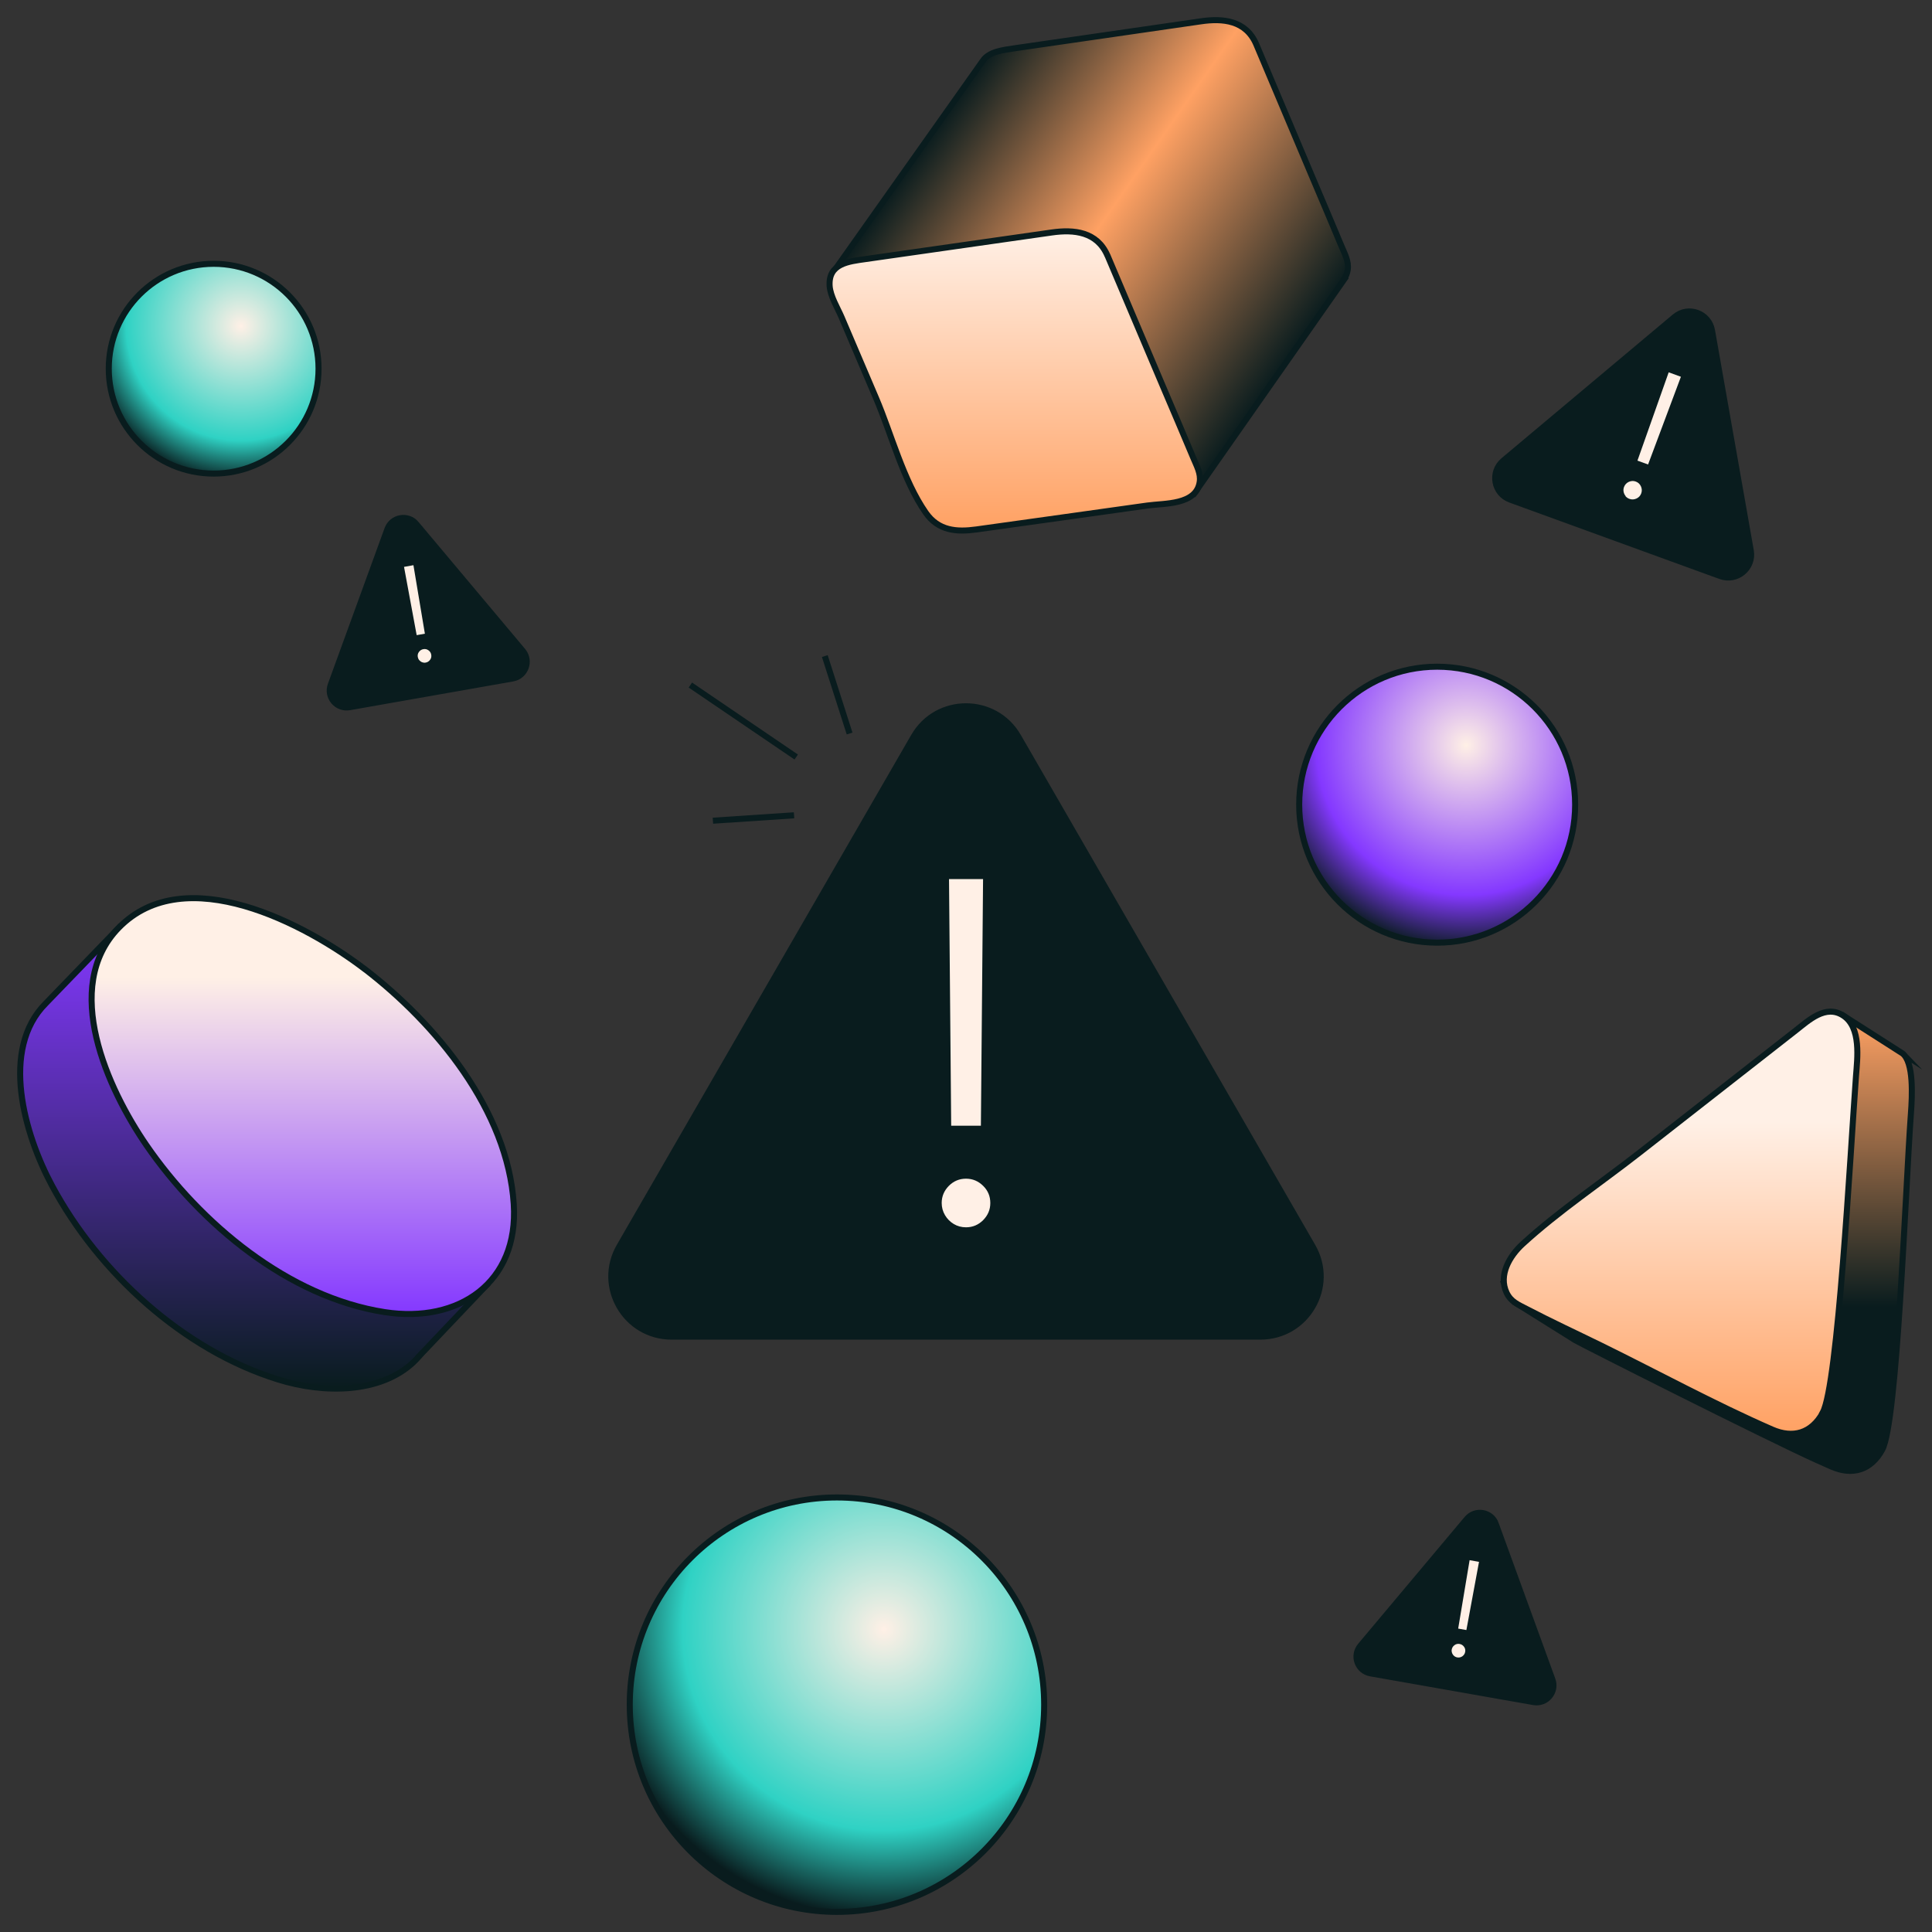 <?xml version="1.0" encoding="UTF-8"?>
<svg id="Layer_1" xmlns="http://www.w3.org/2000/svg" xmlns:xlink="http://www.w3.org/1999/xlink" viewBox="0 0 240 240">
  <rect x="0" y="0" width="240" height="240" fill="#333333" stroke="none"/>
  <defs>
    <style>
      .cls-1 {
        fill: #fff0e6;
      }

      .cls-2 {
        fill: url(#radial-gradient-3);
      }

      .cls-2, .cls-3, .cls-4, .cls-5, .cls-6, .cls-7, .cls-8, .cls-9, .cls-10, .cls-11, .cls-12 {
        stroke: #091c1e;
        stroke-miterlimit: 10;
        stroke-width: .75px;
      }

      .cls-3 {
        fill: url(#radial-gradient-2);
      }

      .cls-4 {
        fill: #091c1e;
      }

      .cls-5 {
        fill: none;
      }

      .cls-6 {
        fill: url(#radial-gradient);
      }

      .cls-7 {
        fill: url(#linear-gradient-2);
      }

      .cls-8 {
        fill: url(#linear-gradient-4);
      }

      .cls-9 {
        fill: url(#linear-gradient-3);
      }

      .cls-10 {
        fill: url(#linear-gradient-6);
      }

      .cls-11 {
        fill: url(#linear-gradient-5);
      }

      .cls-12 {
        fill: url(#linear-gradient);
      }
    </style>
    <linearGradient id="linear-gradient" x1="31.47" y1="172.49" x2="31.47" y2="115.25" gradientUnits="userSpaceOnUse">
      <stop offset="0" stop-color="#091c1e"/>
      <stop offset="1" stop-color="#8438ff"/>
    </linearGradient>
    <linearGradient id="linear-gradient-2" x1="37.63" y1="163.23" x2="37.63" y2="111.57" gradientUnits="userSpaceOnUse">
      <stop offset="0" stop-color="#8438ff"/>
      <stop offset=".81" stop-color="#fff0e6"/>
    </linearGradient>
    <radialGradient id="radial-gradient" cx="109.81" cy="202.39" fx="109.81" fy="202.39" r="38.46" gradientUnits="userSpaceOnUse">
      <stop offset="0" stop-color="#fff0e6"/>
      <stop offset=".65" stop-color="#2fd2c4"/>
      <stop offset=".93" stop-color="#091c1e"/>
    </radialGradient>
    <radialGradient id="radial-gradient-2" cx="275.37" cy="139.36" fx="275.37" fy="139.36" r="27.75" gradientTransform="translate(-71.22 -35.65) scale(.92)" gradientUnits="userSpaceOnUse">
      <stop offset="0" stop-color="#fff0e6"/>
      <stop offset=".73" stop-color="#8438ff"/>
      <stop offset="1" stop-color="#091c1e"/>
    </radialGradient>
    <radialGradient id="radial-gradient-3" cx="29.92" cy="40.5" fx="29.92" fy="40.5" r="19.48" gradientUnits="userSpaceOnUse">
      <stop offset="0" stop-color="#fff0e6"/>
      <stop offset=".73" stop-color="#2fd2c4"/>
      <stop offset="1" stop-color="#091c1e"/>
    </radialGradient>
    <linearGradient id="linear-gradient-3" x1="116.68" y1="9.63" x2="167.94" y2="45.51" gradientUnits="userSpaceOnUse">
      <stop offset=".05" stop-color="#091c1e"/>
      <stop offset=".43" stop-color="#ffa163"/>
      <stop offset=".89" stop-color="#091c1e"/>
    </linearGradient>
    <linearGradient id="linear-gradient-4" x1="126.06" y1="65.9" x2="126.06" y2="28.74" gradientUnits="userSpaceOnUse">
      <stop offset="0" stop-color="#ffa163"/>
      <stop offset="1" stop-color="#fff0e6"/>
    </linearGradient>
    <linearGradient id="linear-gradient-5" x1="212.15" y1="182.73" x2="212.15" y2="126.16" gradientUnits="userSpaceOnUse">
      <stop offset=".36" stop-color="#091c1e"/>
      <stop offset="1" stop-color="#ffa163"/>
    </linearGradient>
    <linearGradient id="linear-gradient-6" x1="208.77" y1="178.11" x2="208.77" y2="125.68" gradientUnits="userSpaceOnUse">
      <stop offset="0" stop-color="#ffa163"/>
      <stop offset=".74" stop-color="#fff0e6"/>
    </linearGradient>
  </defs>
  <g>
    <path class="cls-4" d="M126.48,91.48l36.57,63.34c2.88,4.99-.72,11.22-6.48,11.22h-73.14c-5.76,0-9.36-6.24-6.48-11.22l36.57-63.34c2.88-4.99,10.08-4.99,12.96,0Z"/>
    <path class="cls-1" d="M118.48,152.05c-.45-.27-.82-.64-1.09-1.1-.27-.46-.41-.96-.41-1.51,0-.82.3-1.53.89-2.13.59-.59,1.3-.89,2.13-.89s1.53.3,2.13.89.89,1.3.89,2.13-.3,1.53-.89,2.13c-.59.59-1.3.89-2.13.89-.56,0-1.07-.14-1.52-.41ZM122.12,109.2l-.27,30.64h-3.69l-.27-30.64h4.24Z"/>
  </g>
  <g>
    <path class="cls-4" d="M212.67,41.04l4.82,27.36c.38,2.16-1.72,3.91-3.77,3.17l-26.11-9.5c-2.06-.75-2.53-3.44-.86-4.85l21.29-17.86c1.68-1.41,4.25-.47,4.63,1.68Z"/>
    <path class="cls-1" d="M201.94,61.62c-.13-.16-.21-.33-.25-.53-.04-.2-.02-.4.05-.59.11-.29.31-.51.59-.64.29-.13.58-.15.87-.04.3.11.51.31.64.59.13.29.15.58.04.88s-.31.51-.59.64c-.29.13-.58.15-.88.04-.2-.07-.36-.19-.49-.34ZM208.81,46.8l-4.08,10.9-1.32-.48,3.88-10.97,1.51.55Z"/>
  </g>
  <g>
    <path class="cls-4" d="M51.71,65.09l13.23,15.76c1.04,1.24.35,3.15-1.25,3.43l-20.26,3.57c-1.6.28-2.9-1.27-2.34-2.79l7.04-19.34c.55-1.52,2.55-1.87,3.59-.63Z"/>
    <path class="cls-1" d="M51.36,70.22l1.42,8.5-1.02.18-1.57-8.48,1.17-.21ZM52.45,82.27c-.14-.05-.26-.14-.36-.25-.1-.11-.16-.25-.19-.4-.04-.23,0-.44.14-.63.14-.19.32-.31.55-.35.23-.04.44,0,.63.14.2.14.31.32.35.55.04.23,0,.44-.14.63-.14.19-.32.31-.55.35-.16.03-.3.01-.44-.04Z"/>
  </g>
  <g>
    <path class="cls-4" d="M185.81,189.31l7.04,19.34c.55,1.52-.75,3.07-2.34,2.79l-20.26-3.57c-1.6-.28-2.29-2.19-1.25-3.43l13.23-15.76c1.04-1.24,3.04-.89,3.59.63Z"/>
    <path class="cls-1" d="M180.63,205.71c-.11-.1-.19-.22-.25-.36-.05-.14-.07-.29-.04-.44.04-.23.16-.41.35-.55s.41-.18.63-.14c.23.04.41.16.55.35.14.19.18.41.14.63-.04.23-.16.41-.35.55-.19.13-.41.18-.63.14-.16-.03-.29-.09-.4-.19ZM183.73,194.01l-1.57,8.48-1.02-.18,1.42-8.5,1.17.21Z"/>
  </g>
  <g>
    <path class="cls-12" d="M52.08,168.45l8.36-8.8-6.51-6.33c-2.59-9.19-10.24-17.73-17-23.09-3.97-3.13-9.54-6.64-15.27-8.28l-6.9-6.7-9.06,9.38c-5.74,5.73-2.66,16.31.78,22.69,5.79,10.77,16.26,20.37,28.05,24.04,5.79,1.81,12.73,1.7,16.81-2.12h0s.03-.03.03-.03c.25-.24.49-.49.72-.75Z"/>
    <path class="cls-7" d="M45.33,120.39c8.85,6.81,17.74,17.55,18.49,29.19.63,9.77-6.84,14.83-16.01,13.42-12.01-1.86-22.93-11.01-29.63-20.75-4.77-6.94-10.63-19.62-3.43-27,8.24-8.45,23.25-.45,30.57,5.14h0Z"/>
  </g>
  <circle class="cls-6" cx="103.97" cy="211.76" r="25.74"/>
  <circle class="cls-3" cx="178.53" cy="99.96" r="17.14"/>
  <circle class="cls-2" cx="26.54" cy="45.8" r="13.03"/>
  <g>
    <path class="cls-9" d="M166.63,30.54c-1.22-2.93-2.47-5.85-3.71-8.78-2.29-5.42-4.58-10.85-6.87-16.27-1.28-2.96-4.12-3.25-6.89-2.84-7.67,1.11-15.34,2.22-23.01,3.33-1.56.23-3.3.42-4.07,1.58h0l-18.21,25.74,44.51,27.97,18.64-26.62-.03-.02c.21-.31.36-.67.43-1.11.16-1.05-.4-2.04-.79-2.98Z"/>
    <path class="cls-8" d="M137.58,31.75c2.31,5.44,4.62,10.89,6.92,16.33,1.25,2.94,2.51,5.87,3.74,8.81.39.94.96,1.93.79,2.99-.44,2.88-4.37,2.62-6.51,2.92-7.08.99-14.15,1.99-21.23,2.97-2.47.34-4.72.17-6.29-2.08-2.81-4.04-4.26-9.76-6.18-14.25-1.43-3.35-2.85-6.69-4.28-10.04-.49-1.15-1.39-2.58-1.48-3.88-.18-2.79,2.36-3.04,4.48-3.34,7.7-1.1,15.4-2.2,23.1-3.3,2.79-.4,5.64-.1,6.93,2.86h0Z"/>
  </g>
  <g>
    <path class="cls-11" d="M236.32,130.85l-7.34-4.69-42.17,33.14,1.32,2.46,7.54,4.72c.4.27,23.55,11.97,30.16,14.96h.02s0,0,0,0c.56.25,1.11.5,1.67.75,2.55,1.11,4.87.5,6.3-2.11,1.87-3.44,2.86-32.07,3.56-41.75.16-2.14.38-6.4-1.07-7.49Z"/>
    <path class="cls-10" d="M226.45,175.47c-1.43,2.61-3.75,3.23-6.31,2.11-7.21-3.15-14.2-6.97-21.27-10.44-3.08-1.51-6.22-2.96-9.26-4.55-1.02-.53-1.92-.88-2.45-1.99-1.05-2.22.39-4.6,1.98-6.06,4.5-4.12,9.77-7.63,14.57-11.39,6.45-5.05,12.91-10.09,19.36-15.14,1.61-1.26,3.72-3.27,5.89-1.86,2.28,1.47,1.76,5.36,1.6,7.5-.71,9.69-2.25,38.37-4.13,41.81h0Z"/>
  </g>
  <g>
    <line class="cls-5" x1="98.91" y1="94.04" x2="85.76" y2="85.1"/>
    <g>
      <line class="cls-5" x1="98.64" y1="101.28" x2="88.56" y2="101.95"/>
      <line class="cls-5" x1="105.54" y1="91.12" x2="102.46" y2="81.5"/>
    </g>
  </g>
</svg>